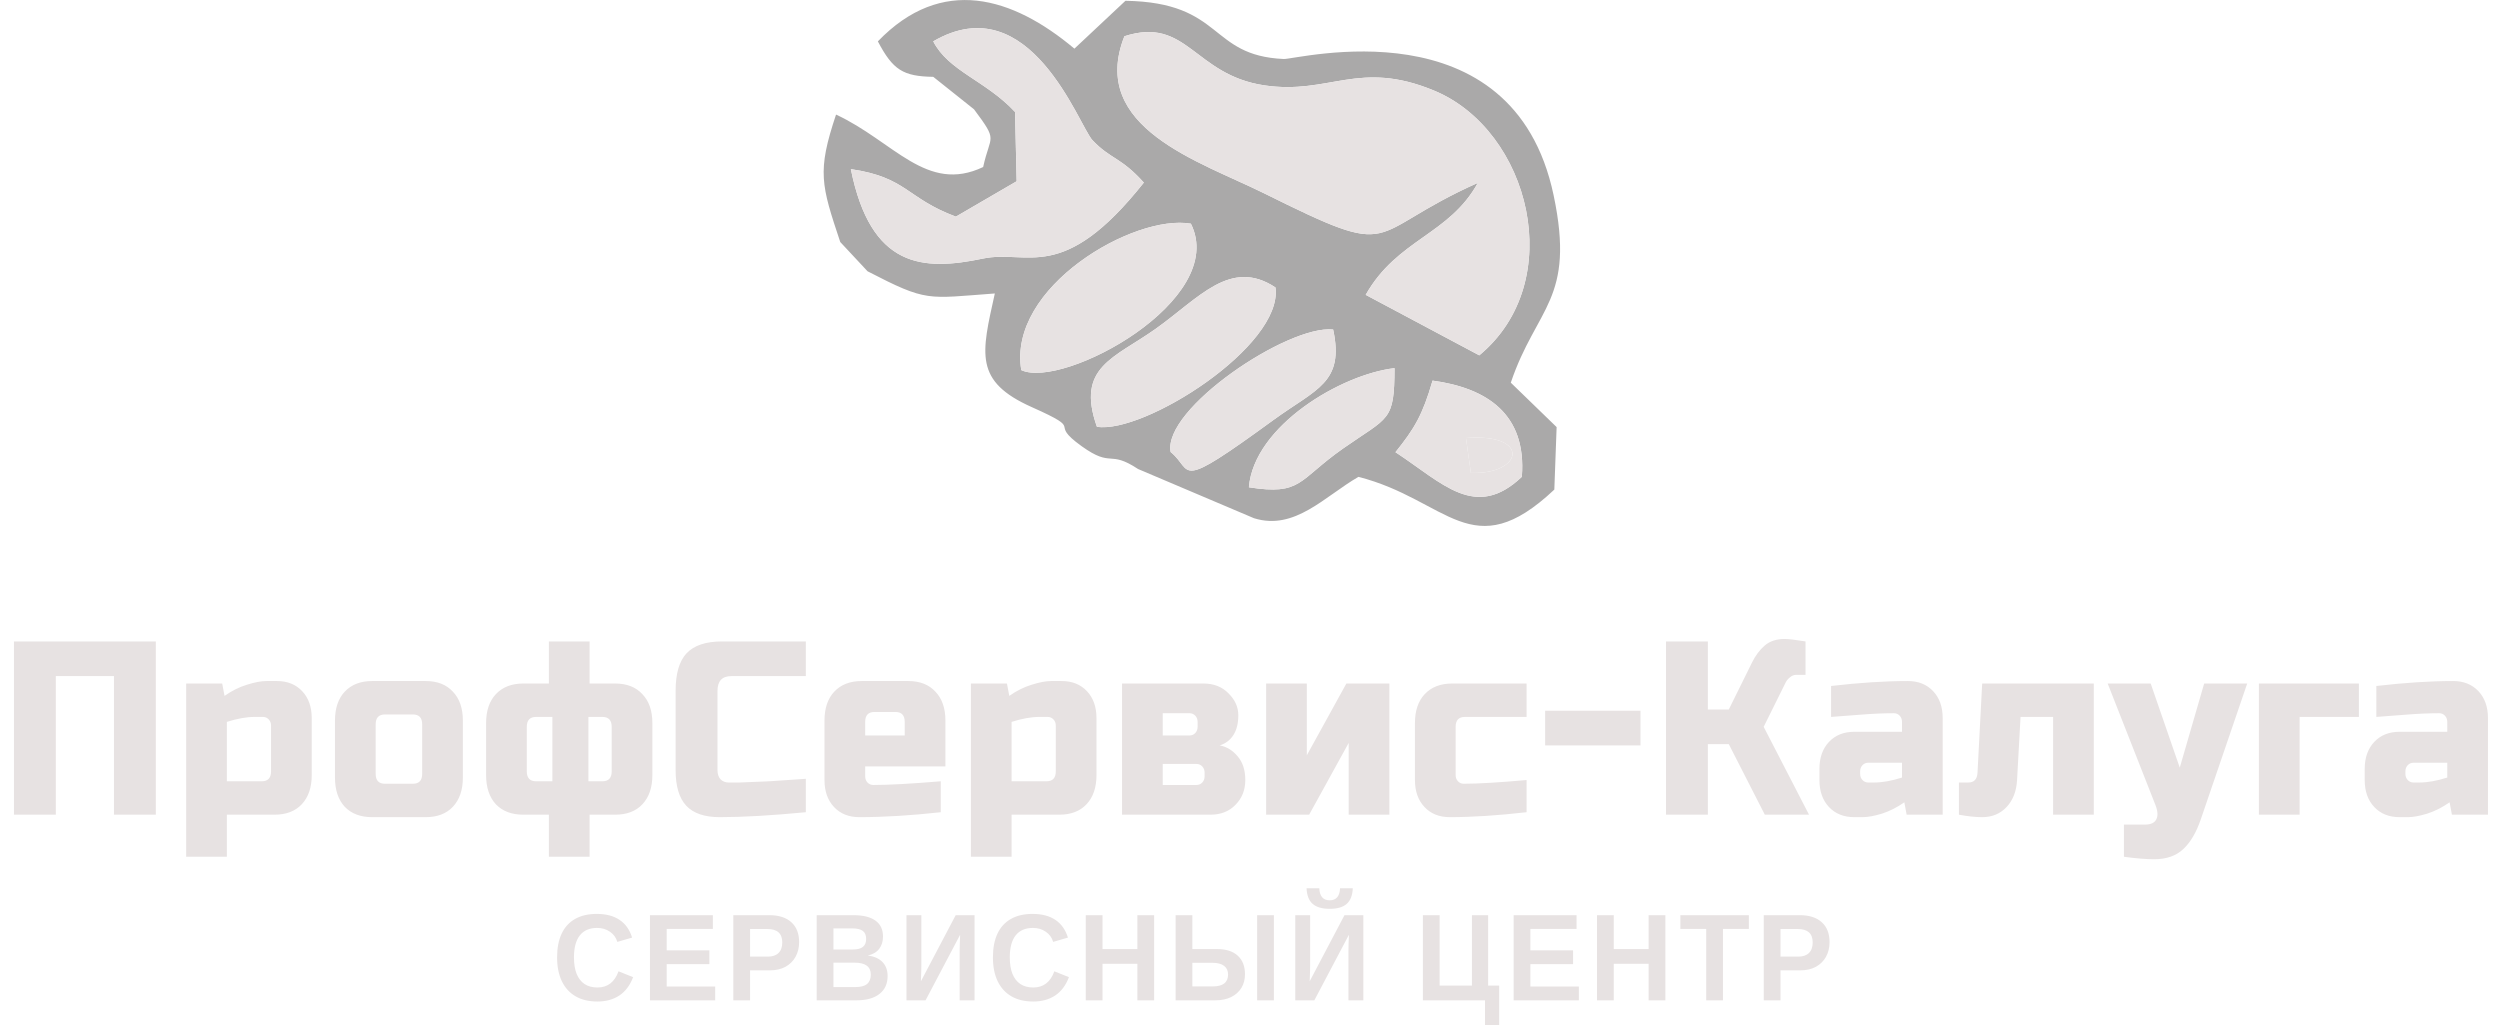 <svg width="160" height="66" viewBox="0 0 160 66" fill="none" xmlns="http://www.w3.org/2000/svg">
<g clip-path="url(#clip0_601_510)">
<path fill-rule="evenodd" clip-rule="evenodd" d="M91.683 24.359C95.12 24.828 97.719 26.468 97.398 30.516C94.427 33.335 92.334 30.924 89.31 28.94C90.525 27.427 91.044 26.567 91.683 24.359ZM79.928 31.186C80.261 27.242 85.849 23.954 89.25 23.562C89.241 27.004 88.894 26.644 85.949 28.709C83.067 30.73 83.32 31.721 79.928 31.186ZM74.922 28.93C74.388 26.189 82.417 20.781 85.322 21.09C86.056 24.506 84.244 24.881 81.492 26.885C75.086 31.552 76.421 30.142 74.923 28.93H74.922ZM70.202 27.312C68.844 23.477 71.315 22.928 73.971 21.04C76.736 19.074 78.756 16.494 81.631 18.399C82.129 22.153 73.192 27.793 70.202 27.313V27.312ZM65.362 23.687C64.473 18.369 72.585 13.678 76.217 14.316C78.657 19.215 68.029 24.933 65.362 23.687ZM71.962 2.32C75.988 1.023 76.407 4.796 80.927 5.464C85.09 6.08 86.951 3.794 91.785 5.8C97.916 8.343 100.378 18.017 94.674 22.742L87.404 18.87C89.435 15.288 92.738 15.046 94.584 11.7C87.152 15.023 89.745 16.757 80.87 12.356C76.823 10.349 69.644 8.175 71.962 2.32ZM59.728 2.646C65.927 -0.959 69.058 8.066 69.918 8.973C71.087 10.206 71.722 10.038 73.205 11.686C67.992 18.259 65.77 15.947 62.908 16.549C59.038 17.362 55.729 17.154 54.454 10.824C58.052 11.355 58.007 12.683 61.175 13.866L65.066 11.601L64.962 7.166C63.082 5.151 60.706 4.556 59.728 2.647V2.646ZM59.727 4.916L62.337 6.996C63.913 9.112 63.382 8.571 62.922 10.69C59.304 12.41 57.199 9.044 53.507 7.333C52.282 10.991 52.558 11.832 53.776 15.489L55.525 17.363C59.364 19.347 59.299 19.101 63.669 18.782C62.811 22.648 62.321 24.401 66.048 26.062C69.604 27.646 66.943 26.923 69.234 28.563C71.204 29.974 70.937 28.762 72.838 30.018L80.256 33.166C82.86 33.981 84.773 31.769 86.94 30.519C92.654 31.973 94.194 36.313 99.477 31.333L99.624 27.334L96.691 24.491C98.334 19.628 100.843 19.19 99.431 12.494C96.827 0.148 83.004 3.813 82.161 3.776C77.321 3.562 78.36 0.157 72.029 0.05L68.762 3.114C64.795 -0.214 60.267 -1.592 56.183 2.648C57.15 4.489 57.803 4.884 59.728 4.918L59.727 4.916Z" fill="#AAA9A9"/>
<path fill-rule="evenodd" clip-rule="evenodd" d="M91.786 5.8C86.951 3.794 85.09 6.08 80.927 5.465C76.407 4.797 75.988 1.023 71.962 2.32C69.645 8.176 76.824 10.349 80.871 12.356C89.746 16.758 87.152 15.024 94.585 11.701C92.739 15.046 89.436 15.288 87.405 18.871L94.675 22.742C100.38 18.018 97.918 8.344 91.787 5.8H91.786Z" fill="#E7E2E2"/>
<path fill-rule="evenodd" clip-rule="evenodd" d="M59.728 2.646C60.706 4.556 63.082 5.151 64.962 7.166L65.065 11.601L61.175 13.865C58.007 12.683 58.052 11.354 54.454 10.824C55.73 17.153 59.038 17.362 62.908 16.548C65.77 15.946 67.991 18.258 73.205 11.685C71.722 10.038 71.087 10.206 69.918 8.973C69.057 8.065 65.927 -0.96 59.728 2.646V2.646Z" fill="#E7E2E2"/>
<path fill-rule="evenodd" clip-rule="evenodd" d="M65.361 23.687C68.028 24.933 78.657 19.215 76.217 14.316C72.584 13.678 64.472 18.369 65.361 23.687Z" fill="#E7E2E2"/>
<path fill-rule="evenodd" clip-rule="evenodd" d="M70.202 27.312C73.192 27.793 82.128 22.152 81.631 18.398C78.756 16.493 76.736 19.073 73.972 21.039C71.315 22.928 68.843 23.477 70.202 27.311V27.312Z" fill="#E7E2E2"/>
<path fill-rule="evenodd" clip-rule="evenodd" d="M74.922 28.93C76.421 30.142 75.085 31.552 81.492 26.885C84.244 24.88 86.055 24.505 85.321 21.09C82.417 20.781 74.388 26.188 74.922 28.93Z" fill="#E7E2E2"/>
<path fill-rule="evenodd" clip-rule="evenodd" d="M93.822 28.032C97.998 27.707 97.479 30.379 94.137 30.266L93.822 28.032ZM91.683 24.359C91.044 26.568 90.526 27.427 89.311 28.94C92.335 30.924 94.428 33.334 97.399 30.516C97.719 26.468 95.12 24.828 91.683 24.359Z" fill="#E7E2E2"/>
<path fill-rule="evenodd" clip-rule="evenodd" d="M79.928 31.186C83.32 31.722 83.066 30.73 85.949 28.708C88.894 26.643 89.241 27.004 89.25 23.562C85.85 23.954 80.262 27.242 79.928 31.186Z" fill="#E7E2E2"/>
<path fill-rule="evenodd" clip-rule="evenodd" d="M93.822 28.032L94.136 30.266C97.478 30.379 97.998 27.707 93.822 28.032Z" fill="#E7E2E2"/>
<path fill-rule="evenodd" clip-rule="evenodd" d="M55.524 17.363L53.776 15.489L55.524 17.363Z" fill="#CCCCCC"/>
<path d="M9.972 52.14H7.293V43.27H3.572V52.14H0.893V41.052H9.972V52.14ZM16.305 45.883C15.779 45.883 15.184 45.989 14.519 46.2V50.002H16.751C17.148 50.002 17.347 49.79 17.347 49.368V46.438C17.347 46.279 17.297 46.147 17.198 46.042C17.099 45.936 16.974 45.883 16.826 45.883H16.305ZM14.519 52.14V54.833H11.914V43.745H14.221L14.37 44.537C14.836 44.209 15.312 43.972 15.799 43.824C16.295 43.666 16.712 43.586 17.049 43.586H17.719C18.393 43.586 18.934 43.803 19.341 44.236C19.748 44.669 19.951 45.244 19.951 45.962V49.606C19.951 50.398 19.738 51.021 19.311 51.475C18.894 51.918 18.314 52.14 17.57 52.14H14.519ZM29.624 49.764C29.624 50.556 29.41 51.179 28.984 51.633C28.567 52.077 27.987 52.298 27.242 52.298H23.819C23.075 52.298 22.49 52.077 22.063 51.633C21.646 51.179 21.438 50.556 21.438 49.764V46.121C21.438 45.329 21.646 44.711 22.063 44.267C22.49 43.813 23.075 43.586 23.819 43.586H27.242C27.987 43.586 28.567 43.813 28.984 44.267C29.41 44.711 29.624 45.329 29.624 46.121V49.764ZM27.019 46.358C27.019 45.936 26.821 45.725 26.424 45.725H24.638C24.241 45.725 24.043 45.936 24.043 46.358V49.526C24.043 49.949 24.241 50.16 24.638 50.16H26.424C26.821 50.16 27.019 49.949 27.019 49.526V46.358ZM41.752 49.606C41.752 50.398 41.539 51.021 41.112 51.475C40.696 51.918 40.115 52.14 39.371 52.14H37.734V54.833H35.129V52.14H33.492C32.748 52.14 32.162 51.918 31.736 51.475C31.319 51.021 31.11 50.398 31.11 49.606V46.279C31.11 45.487 31.319 44.869 31.736 44.426C32.162 43.972 32.748 43.745 33.492 43.745H35.129V41.052H37.734V43.745H39.371C40.115 43.745 40.696 43.972 41.112 44.426C41.539 44.869 41.752 45.487 41.752 46.279V49.606ZM33.715 49.368C33.715 49.79 33.914 50.002 34.31 50.002H35.352V45.883H34.31C33.914 45.883 33.715 46.094 33.715 46.517V49.368ZM39.148 46.517C39.148 46.094 38.949 45.883 38.552 45.883H37.659V50.002H38.552C38.949 50.002 39.148 49.79 39.148 49.368V46.517ZM51.574 51.982C49.362 52.193 47.526 52.298 46.068 52.298C45.095 52.298 44.381 52.056 43.924 51.57C43.468 51.084 43.239 50.324 43.239 49.289V44.22C43.239 43.111 43.473 42.309 43.939 41.812C44.415 41.305 45.174 41.052 46.216 41.052H51.574V43.27H46.812C46.216 43.27 45.919 43.586 45.919 44.22V49.289C45.919 49.532 45.983 49.727 46.112 49.875C46.251 50.012 46.425 50.081 46.633 50.081C46.841 50.081 47.07 50.081 47.318 50.081C47.566 50.07 47.824 50.06 48.092 50.049C48.359 50.038 48.627 50.028 48.895 50.017C49.173 50.007 49.525 49.986 49.952 49.954C50.389 49.922 50.929 49.885 51.574 49.843V51.982ZM55.967 45.566C55.57 45.566 55.372 45.778 55.372 46.2V47.071H57.902V46.2C57.902 45.778 57.703 45.566 57.306 45.566H55.967ZM60.209 51.982C58.294 52.193 56.557 52.298 54.999 52.298C54.325 52.298 53.784 52.082 53.377 51.649C52.97 51.216 52.767 50.64 52.767 49.922V46.121C52.767 45.329 52.975 44.711 53.392 44.267C53.819 43.813 54.404 43.586 55.148 43.586H58.125C58.869 43.586 59.45 43.813 59.867 44.267C60.293 44.711 60.507 45.329 60.507 46.121V49.051H55.372V49.685C55.372 49.843 55.421 49.975 55.52 50.081C55.62 50.186 55.744 50.239 55.892 50.239C56.875 50.239 58.314 50.16 60.209 50.002V51.982ZM66.528 45.883C66.002 45.883 65.407 45.989 64.742 46.2V50.002H66.975C67.372 50.002 67.57 49.79 67.57 49.368V46.438C67.57 46.279 67.521 46.147 67.421 46.042C67.322 45.936 67.198 45.883 67.049 45.883H66.528ZM64.742 52.14V54.833H62.138V43.745H64.445L64.594 44.537C65.06 44.209 65.536 43.972 66.022 43.824C66.519 43.666 66.935 43.586 67.273 43.586H67.942C68.617 43.586 69.158 43.803 69.565 44.236C69.972 44.669 70.175 45.244 70.175 45.962V49.606C70.175 50.398 69.962 51.021 69.535 51.475C69.118 51.918 68.538 52.14 67.793 52.14H64.742ZM77.466 52.14H71.81V43.745H77.02C77.684 43.745 78.22 43.956 78.627 44.378C79.044 44.79 79.252 45.255 79.252 45.772C79.252 46.29 79.148 46.712 78.94 47.039C78.731 47.367 78.439 47.589 78.061 47.705C78.508 47.789 78.89 48.022 79.207 48.402C79.535 48.782 79.699 49.289 79.699 49.922C79.699 50.556 79.49 51.084 79.073 51.506C78.667 51.929 78.131 52.14 77.466 52.14ZM77.094 49.447C77.094 49.289 77.044 49.157 76.945 49.051C76.846 48.946 76.722 48.893 76.573 48.893H74.415V50.239H76.573C76.722 50.239 76.846 50.186 76.945 50.081C77.044 49.975 77.094 49.843 77.094 49.685V49.447ZM76.647 46.2C76.647 46.042 76.598 45.91 76.499 45.804C76.399 45.698 76.275 45.646 76.127 45.646H74.415V47.071H76.127C76.275 47.071 76.399 47.018 76.499 46.913C76.598 46.807 76.647 46.675 76.647 46.517V46.2ZM86.168 43.745H88.921V52.14H86.316V47.546L83.786 52.14H81.033V43.745H83.637V48.338L86.168 43.745ZM97.701 51.982C95.845 52.193 94.208 52.298 92.789 52.298C92.114 52.298 91.573 52.082 91.167 51.649C90.76 51.216 90.556 50.64 90.556 49.922V46.279C90.556 45.487 90.765 44.869 91.181 44.426C91.608 43.972 92.194 43.745 92.938 43.745H97.701V45.883H93.756C93.359 45.883 93.161 46.094 93.161 46.517V49.606C93.161 49.764 93.211 49.896 93.31 50.002C93.409 50.107 93.533 50.16 93.682 50.16C94.575 50.16 95.915 50.081 97.701 49.922V51.982ZM98.889 47.705V45.487H104.991V47.705H98.889ZM114.215 40.894C114.463 40.894 114.909 40.946 115.554 41.052V43.19H114.959C114.81 43.19 114.676 43.243 114.557 43.349C114.438 43.444 114.349 43.549 114.289 43.666L112.875 46.517L115.777 52.14H112.949L110.643 47.626H109.303V52.14H106.624V41.052H109.303V45.408H110.643L112.131 42.398C112.349 41.955 112.617 41.596 112.935 41.321C113.262 41.036 113.689 40.894 114.215 40.894ZM119.942 50.081C120.468 50.081 121.063 49.975 121.728 49.764V48.814H119.57C119.421 48.814 119.297 48.866 119.198 48.972C119.098 49.078 119.049 49.21 119.049 49.368V49.526C119.049 49.685 119.098 49.817 119.198 49.922C119.297 50.028 119.421 50.081 119.57 50.081H119.942ZM117.188 43.903C119.004 43.692 120.641 43.586 122.1 43.586C122.775 43.586 123.315 43.803 123.722 44.236C124.129 44.669 124.332 45.244 124.332 45.962V52.14H122.025L121.877 51.348C121.41 51.675 120.929 51.918 120.433 52.077C119.947 52.224 119.535 52.298 119.198 52.298H118.677C118.002 52.298 117.461 52.082 117.054 51.649C116.647 51.216 116.444 50.64 116.444 49.922V49.21C116.444 48.492 116.647 47.916 117.054 47.483C117.461 47.05 118.002 46.834 118.677 46.834H121.728V46.2C121.728 46.042 121.678 45.91 121.579 45.804C121.48 45.698 121.356 45.646 121.207 45.646C120.562 45.646 119.847 45.677 119.064 45.741C118.29 45.804 117.665 45.852 117.188 45.883V43.903ZM126.859 52.298C126.432 52.298 125.936 52.246 125.371 52.14V50.081H125.966C126.343 50.081 126.541 49.87 126.561 49.447L126.859 43.745H134.003V52.14H131.398V45.883H129.315L129.092 49.922C129.052 50.64 128.829 51.216 128.422 51.649C128.015 52.082 127.494 52.298 126.859 52.298ZM137.867 54.991C137.341 54.991 136.696 54.938 135.932 54.833V52.774H137.272C137.649 52.774 137.892 52.663 138.001 52.441C138.12 52.219 138.101 51.908 137.942 51.506L134.891 43.745H137.644L139.505 49.13L141.067 43.745H143.821L140.844 52.457C140.556 53.291 140.184 53.919 139.728 54.342C139.271 54.775 138.651 54.991 137.867 54.991ZM150.97 43.745V45.883H147.175V52.14H144.57V43.745H150.97ZM154.839 50.081C155.365 50.081 155.96 49.975 156.625 49.764V48.814H154.467C154.318 48.814 154.194 48.866 154.095 48.972C153.996 49.078 153.946 49.21 153.946 49.368V49.526C153.946 49.685 153.996 49.817 154.095 49.922C154.194 50.028 154.318 50.081 154.467 50.081H154.839ZM152.086 43.903C153.901 43.692 155.539 43.586 156.997 43.586C157.672 43.586 158.213 43.803 158.62 44.236C159.026 44.669 159.23 45.244 159.23 45.962V52.14H156.923L156.774 51.348C156.308 51.675 155.826 51.918 155.33 52.077C154.844 52.224 154.432 52.298 154.095 52.298H153.574C152.899 52.298 152.358 52.082 151.952 51.649C151.545 51.216 151.341 50.64 151.341 49.922V49.21C151.341 48.492 151.545 47.916 151.952 47.483C152.358 47.05 152.899 46.834 153.574 46.834H156.625V46.2C156.625 46.042 156.576 45.91 156.476 45.804C156.377 45.698 156.253 45.646 156.104 45.646C155.459 45.646 154.745 45.677 153.961 45.741C153.187 45.804 152.562 45.852 152.086 45.883V43.903Z" fill="#E7E2E2"/>
<path d="M38.238 63.2C38.887 63.2 39.336 62.855 39.586 62.164L40.52 62.539C40.319 63.065 40.023 63.457 39.633 63.715C39.245 63.97 38.78 64.097 38.238 64.097C37.69 64.097 37.224 63.987 36.839 63.765C36.453 63.541 36.159 63.217 35.956 62.794C35.755 62.371 35.654 61.864 35.654 61.271C35.654 60.672 35.751 60.167 35.945 59.755C36.139 59.342 36.424 59.029 36.802 58.815C37.18 58.598 37.643 58.49 38.19 58.49C38.791 58.49 39.281 58.619 39.658 58.877C40.036 59.132 40.302 59.508 40.454 60.006L39.509 60.281C39.429 60.007 39.272 59.791 39.037 59.631C38.804 59.468 38.529 59.387 38.212 59.387C37.728 59.387 37.359 59.547 37.108 59.867C36.858 60.186 36.733 60.654 36.733 61.271C36.733 61.688 36.79 62.04 36.904 62.326C37.02 62.612 37.19 62.83 37.413 62.98C37.638 63.127 37.913 63.2 38.238 63.2ZM45.772 63.138V64.02H41.597V58.571H45.623V59.453H42.669V60.822H45.401V61.704H42.669V63.138H45.772ZM51.144 60.296C51.144 60.649 51.068 60.962 50.915 61.236C50.765 61.506 50.55 61.719 50.272 61.874C49.993 62.026 49.661 62.102 49.276 62.102H48.004V64.02H46.932V58.571H49.233C49.845 58.571 50.317 58.722 50.646 59.024C50.978 59.323 51.144 59.747 51.144 60.296ZM50.065 60.315C50.065 59.743 49.747 59.457 49.113 59.457H48.004V61.224H49.142C49.437 61.224 49.665 61.147 49.825 60.992C49.985 60.835 50.065 60.609 50.065 60.315ZM56.807 62.465C56.807 62.961 56.632 63.343 56.283 63.614C55.935 63.885 55.45 64.02 54.83 64.02H52.268V58.571H54.612C55.237 58.571 55.709 58.687 56.029 58.919C56.351 59.149 56.512 59.489 56.512 59.94C56.512 60.25 56.431 60.511 56.269 60.725C56.109 60.937 55.864 61.08 55.535 61.154C55.949 61.206 56.264 61.345 56.48 61.572C56.698 61.797 56.807 62.094 56.807 62.465ZM55.433 60.095C55.433 59.85 55.359 59.676 55.212 59.573C55.066 59.47 54.849 59.418 54.561 59.418H53.34V60.768H54.568C54.871 60.768 55.09 60.712 55.226 60.602C55.364 60.488 55.433 60.319 55.433 60.095ZM55.731 62.377C55.731 61.866 55.387 61.611 54.699 61.611H53.34V63.173H54.739C55.083 63.173 55.334 63.108 55.491 62.976C55.651 62.842 55.731 62.642 55.731 62.377ZM61.448 59.824L59.236 64.02H58.014V58.571H58.967V61.739C58.967 61.875 58.964 62.032 58.959 62.21C58.955 62.388 58.947 62.585 58.938 62.802L61.165 58.571H62.371V64.02H61.419V60.806C61.419 60.706 61.422 60.575 61.427 60.412C61.431 60.247 61.439 60.051 61.448 59.824ZM66.13 63.2C66.779 63.2 67.228 62.855 67.478 62.164L68.412 62.539C68.211 63.065 67.916 63.457 67.526 63.715C67.138 63.97 66.673 64.097 66.13 64.097C65.583 64.097 65.116 63.987 64.731 63.765C64.346 63.541 64.052 63.217 63.848 62.794C63.647 62.371 63.547 61.864 63.547 61.271C63.547 60.672 63.643 60.167 63.837 59.755C64.031 59.342 64.317 59.029 64.695 58.815C65.073 58.598 65.535 58.49 66.083 58.49C66.683 58.49 67.173 58.619 67.551 58.877C67.929 59.132 68.194 59.508 68.347 60.006L67.402 60.281C67.322 60.007 67.165 59.791 66.93 59.631C66.697 59.468 66.422 59.387 66.105 59.387C65.62 59.387 65.252 59.547 65 59.867C64.75 60.186 64.626 60.654 64.626 61.271C64.626 61.688 64.683 62.04 64.796 62.326C64.913 62.612 65.082 62.83 65.305 62.98C65.531 63.127 65.805 63.2 66.13 63.2ZM70.561 61.684V64.02H69.489V58.571H70.561V60.741H72.792V58.571H73.864V64.02H72.792V61.684H70.561ZM79.679 62.353C79.679 62.681 79.603 62.971 79.451 63.224C79.298 63.474 79.08 63.669 78.796 63.811C78.513 63.95 78.176 64.02 77.786 64.02H75.239V58.571H76.311V60.741H77.903C78.472 60.741 78.91 60.883 79.218 61.166C79.526 61.447 79.679 61.843 79.679 62.353ZM81.529 58.571V64.02H80.457V58.571H81.529ZM78.597 62.369C78.597 62.129 78.512 61.945 78.342 61.816C78.175 61.684 77.924 61.619 77.59 61.619H76.311V63.131H77.612C77.941 63.131 78.187 63.068 78.35 62.941C78.514 62.812 78.597 62.621 78.597 62.369ZM86.331 59.824L84.118 64.02H82.897V58.571H83.849V61.739C83.849 61.875 83.846 62.032 83.842 62.21C83.837 62.388 83.829 62.585 83.82 62.802L86.047 58.571H87.253V64.02H86.301V60.806C86.301 60.706 86.304 60.575 86.309 60.412C86.314 60.247 86.321 60.051 86.331 59.824ZM85.099 58.165C84.615 58.165 84.251 58.059 84.009 57.848C83.769 57.637 83.639 57.304 83.62 56.85H84.434C84.458 57.363 84.68 57.62 85.099 57.62C85.518 57.62 85.74 57.363 85.764 56.85H86.578C86.558 57.307 86.427 57.641 86.185 57.852C85.945 58.061 85.583 58.165 85.099 58.165ZM91.065 64.02V58.571H92.136V63.077H94.204V58.571H95.24V63.077H95.948V65.598H95.04V64.02H91.065ZM101.048 63.138V64.02H96.873V58.571H100.899V59.453H97.945V60.822H100.677V61.704H97.945V63.138H101.048ZM103.281 61.684V64.02H102.208V58.571H103.281V60.741H105.511V58.571H106.584V64.02H105.511V61.684H103.281ZM110.27 59.453V64.02H109.198V59.453H107.544V58.571H111.927V59.453H110.27ZM117.091 60.296C117.091 60.649 117.015 60.962 116.863 61.236C116.713 61.506 116.498 61.719 116.22 61.874C115.941 62.026 115.609 62.102 115.224 62.102H113.952V64.02H112.88V58.571H115.18C115.793 58.571 116.264 58.722 116.593 59.024C116.926 59.323 117.091 59.747 117.091 60.296ZM116.012 60.315C116.012 59.743 115.695 59.457 115.06 59.457H113.952V61.224H115.09C115.385 61.224 115.612 61.147 115.772 60.992C115.932 60.835 116.012 60.609 116.012 60.315Z" fill="#E7E2E2"/>
</g>
<defs>
<clipPath id="clip0_601_510">
<rect width="160" height="66" fill="white"/>
</clipPath>
</defs>
</svg>
